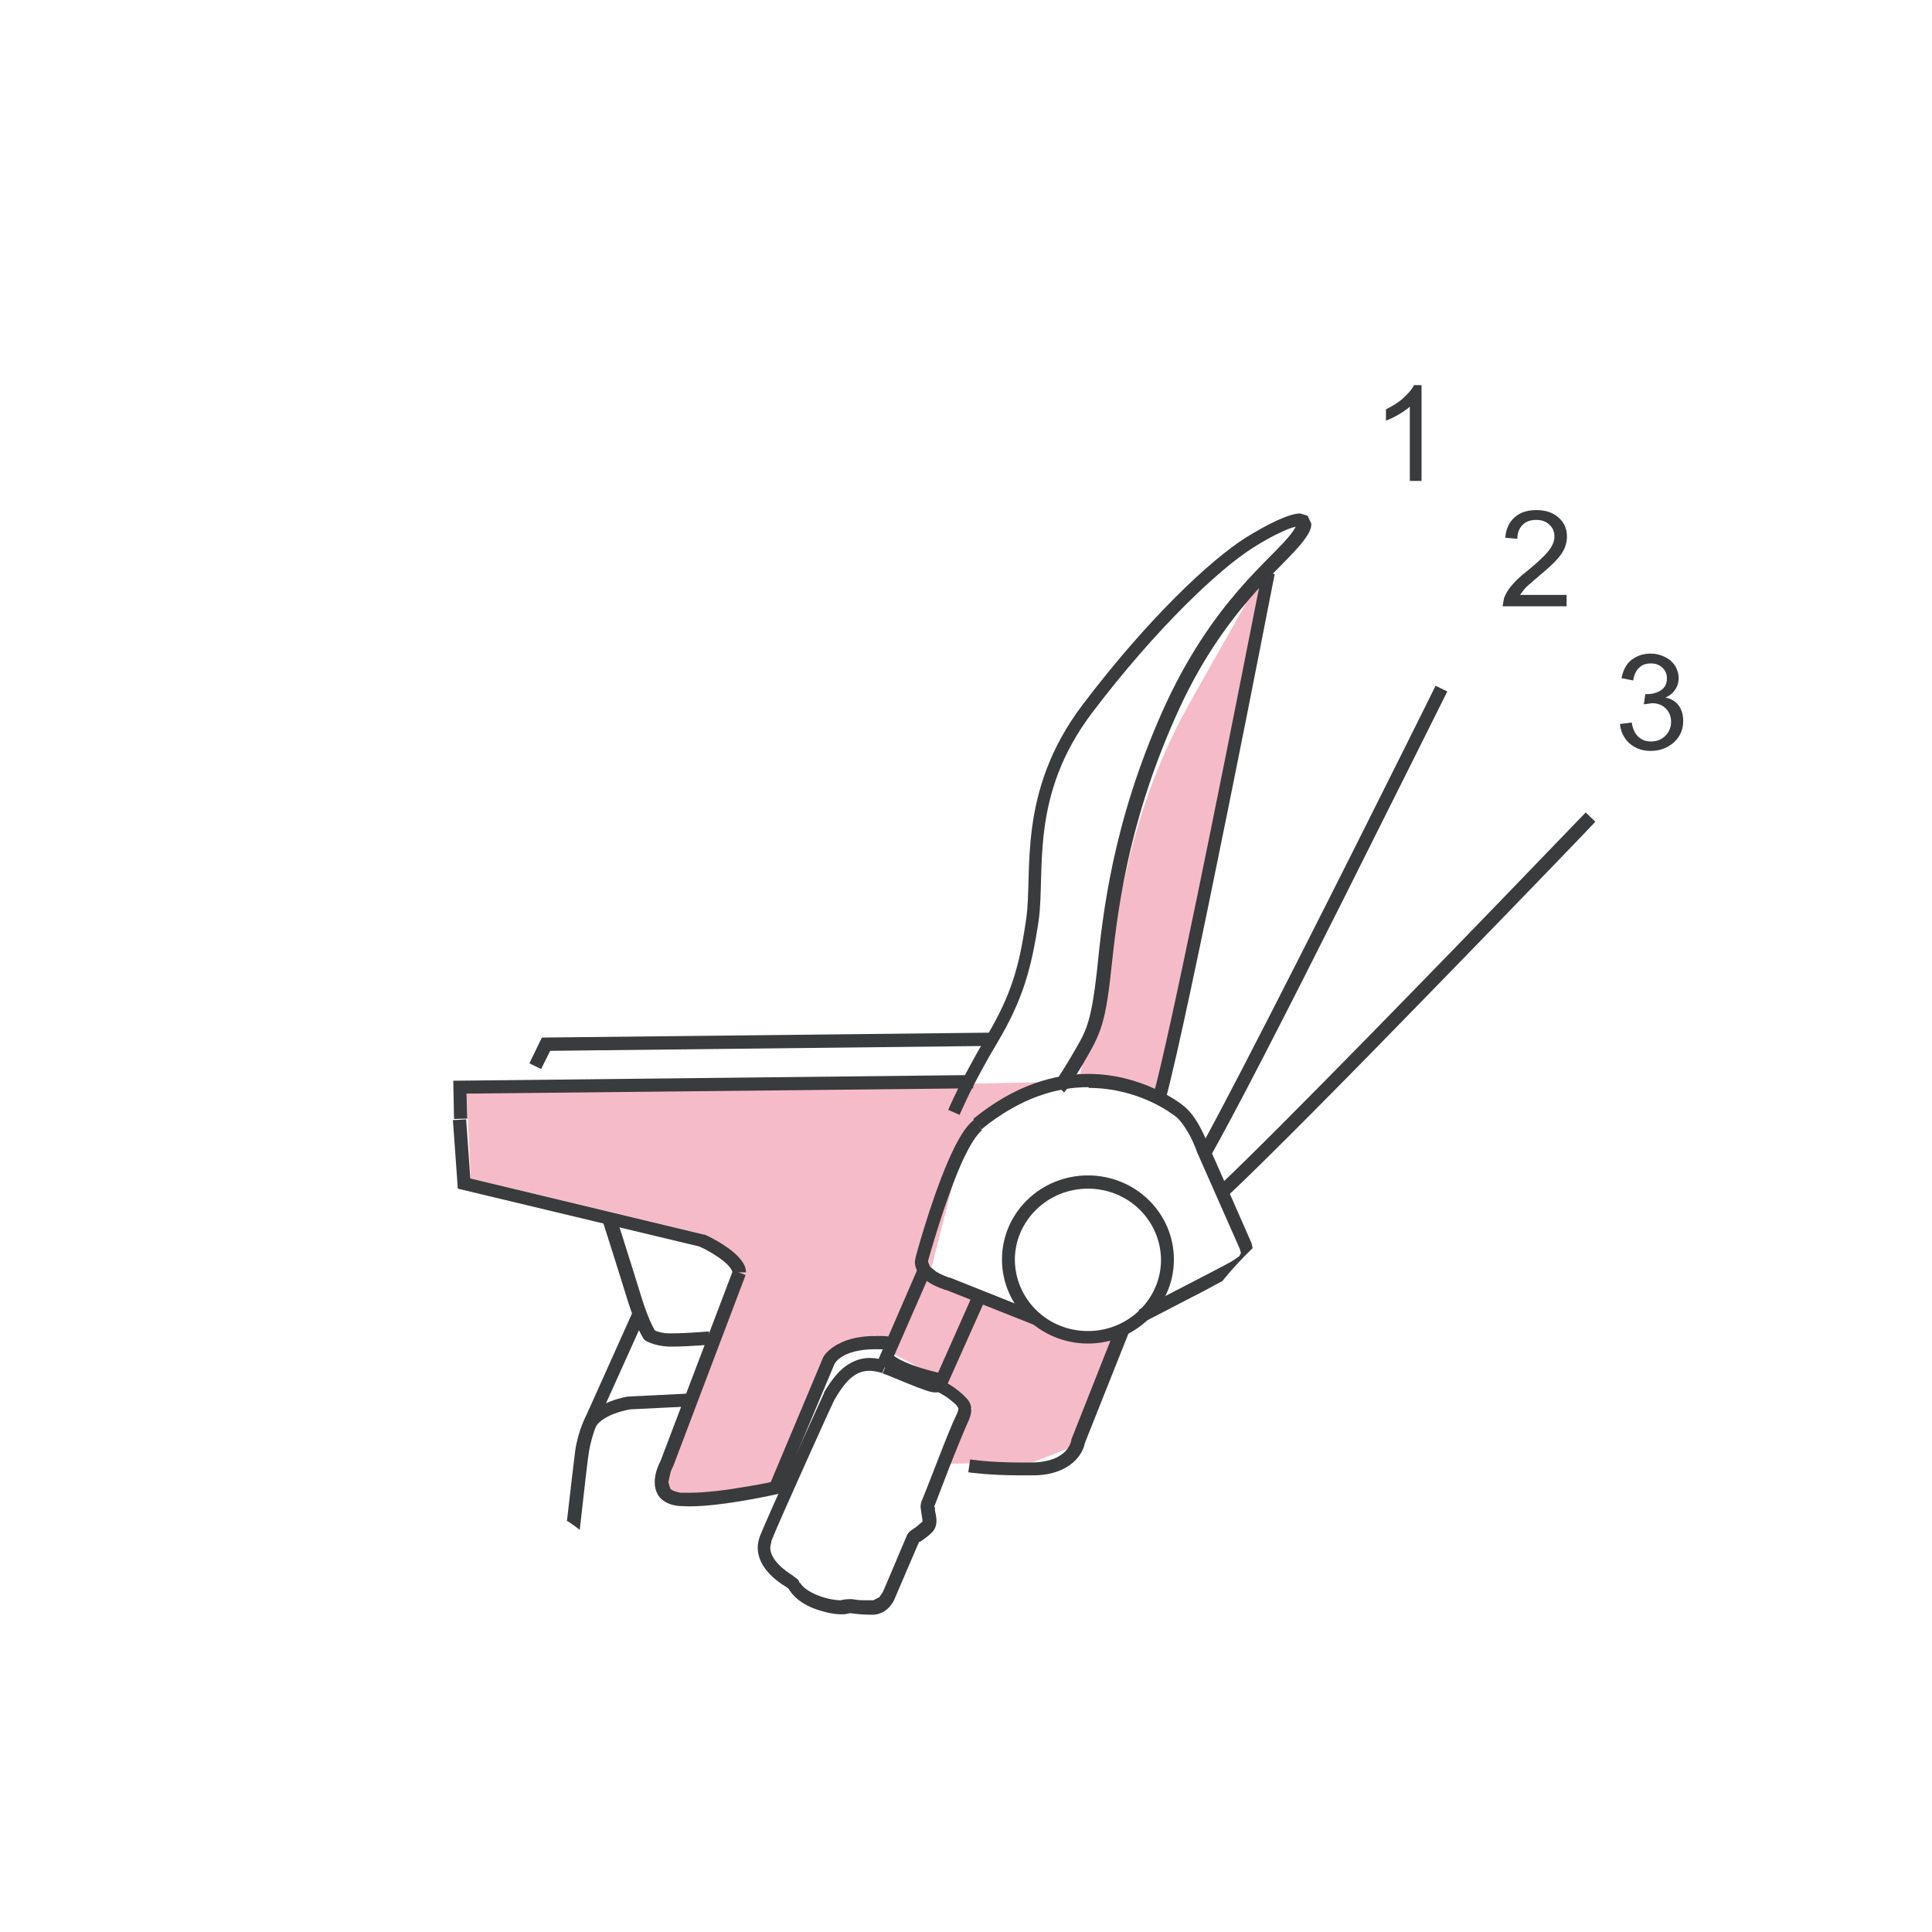 <?xml version="1.0" encoding="UTF-8"?>
<svg xmlns="http://www.w3.org/2000/svg" version="1.1" viewBox="0 0 51.02 51.02">
  <defs>
    <style>
      .cls-1 {
        fill: #f6bbc9;
      }

      .cls-2 {
        fill: #3a3b3c;
      }
    </style>
  </defs>
  <!-- Generator: Adobe Illustrator 28.6.0, SVG Export Plug-In . SVG Version: 1.2.0 Build 709)  -->
  <g>
    <g id="Warstwa_1">
      <g>
        <path class="cls-2" d="M37.23,10.73v1.97h.31v-2.53h-.2c-.05.11-.15.22-.28.34-.13.12-.28.21-.46.3v.3c.1-.04.21-.09.33-.16.12-.07.22-.14.3-.21Z"></path>
        <path class="cls-2" d="M41.39,15.71h-1.25l.13-.17c.05-.06.18-.16.36-.32.23-.19.39-.34.48-.44.1-.11.17-.21.21-.31.04-.1.06-.2.06-.3,0-.2-.07-.37-.22-.5-.14-.13-.34-.2-.58-.2s-.44.06-.58.19c-.14.12-.23.3-.25.54l.32.03c0-.16.05-.28.14-.37.09-.09.21-.13.36-.13.14,0,.26.04.35.13.09.08.13.19.13.31s-.05.24-.15.37c-.1.13-.29.31-.56.53-.18.14-.32.27-.41.38-.1.11-.16.22-.21.34l-.04.22h1.69v-.3Z"></path>
        <path class="cls-2" d="M43.59,19.58c-.13,0-.23-.04-.32-.12-.09-.08-.15-.2-.18-.38l-.31.04c.02.21.11.38.25.51.15.13.33.2.56.2.25,0,.45-.08.62-.23.16-.15.24-.34.24-.56,0-.16-.04-.3-.12-.41-.08-.11-.2-.18-.35-.21.12-.05.2-.12.26-.21.06-.09.09-.19.09-.3s-.03-.22-.09-.32c-.06-.1-.15-.18-.27-.24-.12-.06-.25-.09-.38-.09-.2,0-.37.06-.51.17-.14.11-.22.28-.26.48l.31.06c.02-.15.08-.27.16-.34.08-.08.18-.11.31-.11s.22.04.3.11c.08.08.12.17.12.28,0,.14-.05.25-.16.32-.11.07-.23.1-.36.1h-.05s-.04.27-.04.27l.22-.03c.15,0,.27.05.36.14.09.09.14.21.14.35s-.05.27-.15.37c-.1.1-.23.15-.38.15Z"></path>
        <path class="cls-2" d="M37.91,18.11s-.33.67-.85,1.71c-1.43,2.87-4.28,8.54-5.36,10.49.07.11.14.21.2.32h.01c.67-1.16,2.14-4.04,3.5-6.75,1.47-2.93,2.81-5.62,2.81-5.62l-.31-.15Z"></path>
        <path class="cls-2" d="M41.87,21.46s-.52.54-1.33,1.38c-2.26,2.35-6.79,7.01-8.34,8.47l.07.16.12.14c.99-.92,3.26-3.22,5.37-5.39,2.29-2.35,4.37-4.51,4.37-4.52l-.25-.24Z"></path>
        <path class="cls-1" d="M32.98,15.8l-1.5,2.65c-.78,1.37-1.35,2.85-1.7,4.39l-1.3,5.72-16.16.32.11,2.24,6.17,1.48.76.94-1.92,6,3.17-.11,1.54-3.96.97-.2.41.45,1.2.64.95.84-.92,1.46,2.54-.05,1.33-.53.85-3.08-.75.47-3.69-1.57-.47-.31.57-2.24c.56-2.18,2.9-3.37,4.99-2.55l.65.26,2.89-13.91"></path>
        <path class="cls-2" d="M25.34,29.44s.09-.2.25-.54c.17-.34.42-.82.75-1.37.67-1.13.9-1.95,1.09-3.23.18-1.33-.25-3.29,1.42-5.49,1.7-2.24,3.36-3.79,4.23-4.34.27-.17.53-.32.76-.42.22-.11.42-.16.48-.16h.01s.02-.07.02-.07l-.06.05.04.03.02-.08-.06.05.06-.05h-.08l.02.05.06-.05h-.09s-.05.12-.13.23c-.25.35-.79.8-1.42,1.53-.63.73-1.36,1.74-2.02,3.22-1.31,2.95-1.57,5.34-1.72,6.82-.08.73-.16,1.15-.26,1.45-.1.3-.23.5-.41.81-.18.31-.3.49-.37.6l-.08.1v.02s0,0,0,0h0s0,0,0,0h0s0,0,0,0l.25.25s.15-.16.52-.79c.18-.31.32-.54.44-.88.12-.34.2-.78.28-1.53.16-1.48.41-3.81,1.7-6.71.64-1.45,1.35-2.42,1.96-3.13.62-.71,1.14-1.15,1.44-1.55.12-.17.19-.28.19-.43l-.1-.21-.19-.06c-.18,0-.38.08-.63.19-.24.11-.52.27-.8.44-.94.59-2.6,2.15-4.32,4.42-1.75,2.31-1.31,4.44-1.49,5.65-.18,1.26-.39,2-1.04,3.1-.67,1.12-1.02,1.95-1.02,1.95l.32.14Z"></path>
        <path class="cls-2" d="M33.33,15.1s-.14.74-.37,1.88c-.67,3.41-2.08,10.45-2.52,12l.33.09c.3-1.07,1.02-4.53,1.67-7.75.65-3.21,1.22-6.16,1.22-6.16l-.34-.07Z"></path>
        <polygon class="cls-2" points="26.19 27.27 14.31 27.4 13.98 28.08 14.29 28.23 14.53 27.75 26.2 27.62 26.19 27.27 26.19 27.27"></polygon>
        <path class="cls-2" d="M19.7,33.6c0-.17-.1-.3-.21-.42-.32-.33-.88-.58-.89-.58h-.02s-6.16-1.48-6.16-1.48l-.11-1.56-.35.02.13,1.81,6.39,1.53.04-.17-.07.16.15.07c.13.07.33.18.49.31.16.12.26.27.25.31h.35Z"></path>
        <path class="cls-2" d="M15.91,32.23s.45,1.41.67,2.13c.23.73.41.98.42,1l.02.02.02.02s.22.14.6.16h.14c.39,0,.96-.05.97-.05l-.03-.35s-.58.05-.94.05h-.12c-.16,0-.27-.04-.33-.06l-.07-.03h-.01s0,0,0,0l-.05.08.06-.08h0s-.05.08-.05.08l.06-.08-.1.14.14-.1-.03.02.03-.02h0s-.03.02-.03.02l.03-.02s-.17-.25-.37-.9c-.22-.72-.67-2.13-.67-2.13l-.33.11Z"></path>
        <path class="cls-2" d="M19.36,33.54l-1.92,5.05.16.06-.15-.08s-.16.27-.16.57c0,.13.03.28.14.41.11.12.28.2.5.22.08,0,.18.01.27.01.91,0,2.3-.32,2.31-.32l.09-.02,1.45-3.45-.16-.07.16.08-.06-.03.06.03h0s-.06-.03-.06-.03l.06.03s.19-.37,1.07-.37c.11,0,.24,0,.38.02l.04-.35c-.15-.02-.29-.02-.42-.02-1.05,0-1.36.52-1.38.56h0s-1.42,3.38-1.42,3.38l.16.07-.04-.17s-.34.08-.8.15c-.45.08-1.02.15-1.43.15h-.24c-.16-.03-.24-.07-.27-.11l-.05-.17.06-.27.04-.1.02-.03h0s1.92-5.07,1.92-5.07l-.32-.12Z"></path>
        <path class="cls-2" d="M28.76,28.73c.65,0,1.2.17,1.6.35.4.18.67.39.72.43.13.12.27.34.37.53.05.1.08.18.11.25l.04.1h0s0,.01,0,.01c0,0,1.01,2.29,1.14,2.58l.03.11-.04.08s-.12.09-.22.15c-.12.07-.74.39-1.32.69-.58.3-1.12.58-1.12.58l.16.31s.55-.28,1.12-.58c.34-.17.67-.35.93-.49.25-.31.52-.6.8-.87l-.03-.13c-.13-.3-1.13-2.58-1.14-2.58-.02-.04-.23-.67-.61-1.01-.09-.08-.37-.29-.81-.49-.44-.2-1.04-.39-1.75-.39-.89,0-1.94.29-3.04,1.19l.22.27c1.05-.85,2.01-1.11,2.82-1.11Z"></path>
        <path class="cls-2" d="M27.47,34.69l-2.38-.95h0s-.02,0-.02,0c-.06-.02-.22-.08-.35-.16l-.16-.13-.05-.12v-.04c.06-.21.28-.99.56-1.76.14-.39.29-.77.45-1.08.15-.31.32-.54.41-.6l-.19-.29c-.2.14-.36.4-.53.73-.49.98-.94,2.57-1.03,2.91l-.02.12c0,.15.07.28.15.37.26.27.66.37.67.38l.05-.17-.06.16,2.37.94.13-.32Z"></path>
        <path class="cls-2" d="M28.73,31.21v-.17c-1.25,0-2.27.99-2.27,2.22,0,1.23,1.02,2.22,2.27,2.22,1.25,0,2.27-.99,2.27-2.22,0-1.23-1.02-2.22-2.27-2.22v.35c1.07,0,1.92.84,1.93,1.88,0,1.03-.86,1.88-1.93,1.88-1.07,0-1.92-.84-1.93-1.88,0-1.03.86-1.88,1.93-1.88v-.17Z"></path>
        <path class="cls-2" d="M29.48,35.01l-1.19,3.01v.02s.01,0,.01,0h-.01s0,0,0,0h.01s-.01,0-.01,0c0,.02-.03.15-.16.29-.13.13-.36.27-.82.29-.14,0-.27,0-.4,0-.41,0-.73-.02-.95-.04-.22-.02-.34-.04-.34-.04l-.05.34s.52.08,1.35.08c.13,0,.26,0,.41,0,.56-.01.91-.22,1.1-.43.19-.21.22-.42.22-.44l-.17-.02.16.06,1.19-2.99-.32-.13Z"></path>
        <path class="cls-2" d="M23.37,36.11l-.06.16c.13.04.42.17.7.28.14.06.28.11.39.15.12.04.2.07.29.07h.1s.12.07.12.07c.12.06.31.23.35.27h0s.05.08.05.08c0,.03-.01.1-.07.21-.09.18-.31.73-.51,1.25-.2.52-.39.99-.39.99l.16.06-.16-.07s-.03.08-.03.17l.02.14h0s.03.2.03.2v.05s-.01,0-.01,0h0s-.15.13-.15.13l-.09.06.1.14-.02-.17s-.19.05-.25.22h0s-.18.42-.33.78c-.15.36-.3.7-.3.7h0s0,0,0,0h0s-.09.13-.09.13l-.16.08h-.11c-.11,0-.22,0-.31-.01l-.14-.02h0s0,0,0,0h-.05c-.05,0-.14,0-.25.03v.05s0-.05,0-.05h0s.01.05.01.05v-.05s-.03,0-.03,0c-.09,0-.31-.03-.53-.11-.22-.08-.43-.2-.52-.35l-.14.1.12.12.05-.13-.08-.17-.17-.13c-.08-.05-.23-.15-.35-.28-.13-.13-.22-.29-.22-.45l.04-.19h0c.11-.28.53-1.22.92-2.09.39-.87.75-1.66.76-1.66l-.16-.07.15.09c.13-.22.26-.41.41-.54.15-.13.3-.2.5-.2.1,0,.21.02.34.06l.06-.16.06-.16c-.16-.05-.31-.08-.45-.08-.29,0-.53.12-.73.29-.19.17-.34.39-.48.62h0s0,.02,0,.02c0,0-1.45,3.17-1.69,3.77h0c-.04.11-.06.21-.06.31,0,.29.15.52.31.69.16.17.33.28.43.34l.1.07h0l.1-.07h-.12l.02.07.1-.07h-.12.16l-.11-.11-.05.11h.16l-.11-.11-.1.1.08.12c.17.25.44.4.7.49.26.09.5.13.64.13h.1s.16-.03.16-.03h.02s.01-.17.01-.17l-.03.17s.24.04.5.04h.13c.2-.02.34-.13.42-.23.08-.1.12-.19.12-.2l-.16-.07.16.07s.59-1.38.64-1.49h0s0-.01,0-.01l-.04-.04v.05s.04-.01.04-.01l-.04-.04v.05s.05,0,.05,0l.04-.02s.17-.11.29-.23h0c.1-.1.12-.22.12-.31,0-.11-.03-.21-.04-.27h0s0,0,0,0v-.06s0-.03,0-.03h-.05s.04,0,.04,0h0s-.05-.02-.05-.02l.04.02h0s0-.01,0-.01c0,0,.18-.47.38-.99.2-.51.43-1.07.5-1.22.07-.14.1-.26.1-.36,0-.17-.11-.28-.14-.31h0c-.09-.1-.27-.25-.44-.35l-.17-.09-.22-.03v.03-.03s0,0,0,0v.03-.03s-.1-.03-.21-.06c-.33-.12-.85-.34-1.07-.42l-.06.16Z"></path>
        <path class="cls-2" d="M25.71,34.14l-.99,2.23.16.07.03-.17s-.06-.01-.17-.03c-.16-.04-.4-.1-.64-.19-.24-.09-.47-.2-.58-.32l-.12.12.16.07,1.01-2.31-.32-.14-1.05,2.42.09.08c.25.24.63.38.96.48.33.1.6.15.61.15l.13.02,1.05-2.35-.32-.14h0Z"></path>
        <path class="cls-2" d="M14.99,40.17c.11.07.22.15.32.23.12-1.06.21-1.88.24-2.04.04-.26.11-.48.16-.62l.07-.17.02-.04h0s0-.02,0-.02l1.23-2.73-.32-.14-1.22,2.72s-.22.4-.3.95c-.02.16-.11.9-.22,1.87Z"></path>
        <path class="cls-2" d="M18.2,36.8l-1.62.08h0s-.2.03-.44.12c-.23.09-.52.22-.69.47l.29.19c.09-.14.31-.27.52-.34.1-.04.2-.06.27-.08l.11-.02-.03-.17v.17s1.62-.08,1.62-.08l-.02-.35h0Z"></path>
        <polygon class="cls-2" points="25.69 28.39 11.97 28.54 11.99 29.55 12.34 29.54 12.32 28.88 25.7 28.74 25.69 28.39"></polygon>
      </g>
    </g>
  </g>
</svg>
